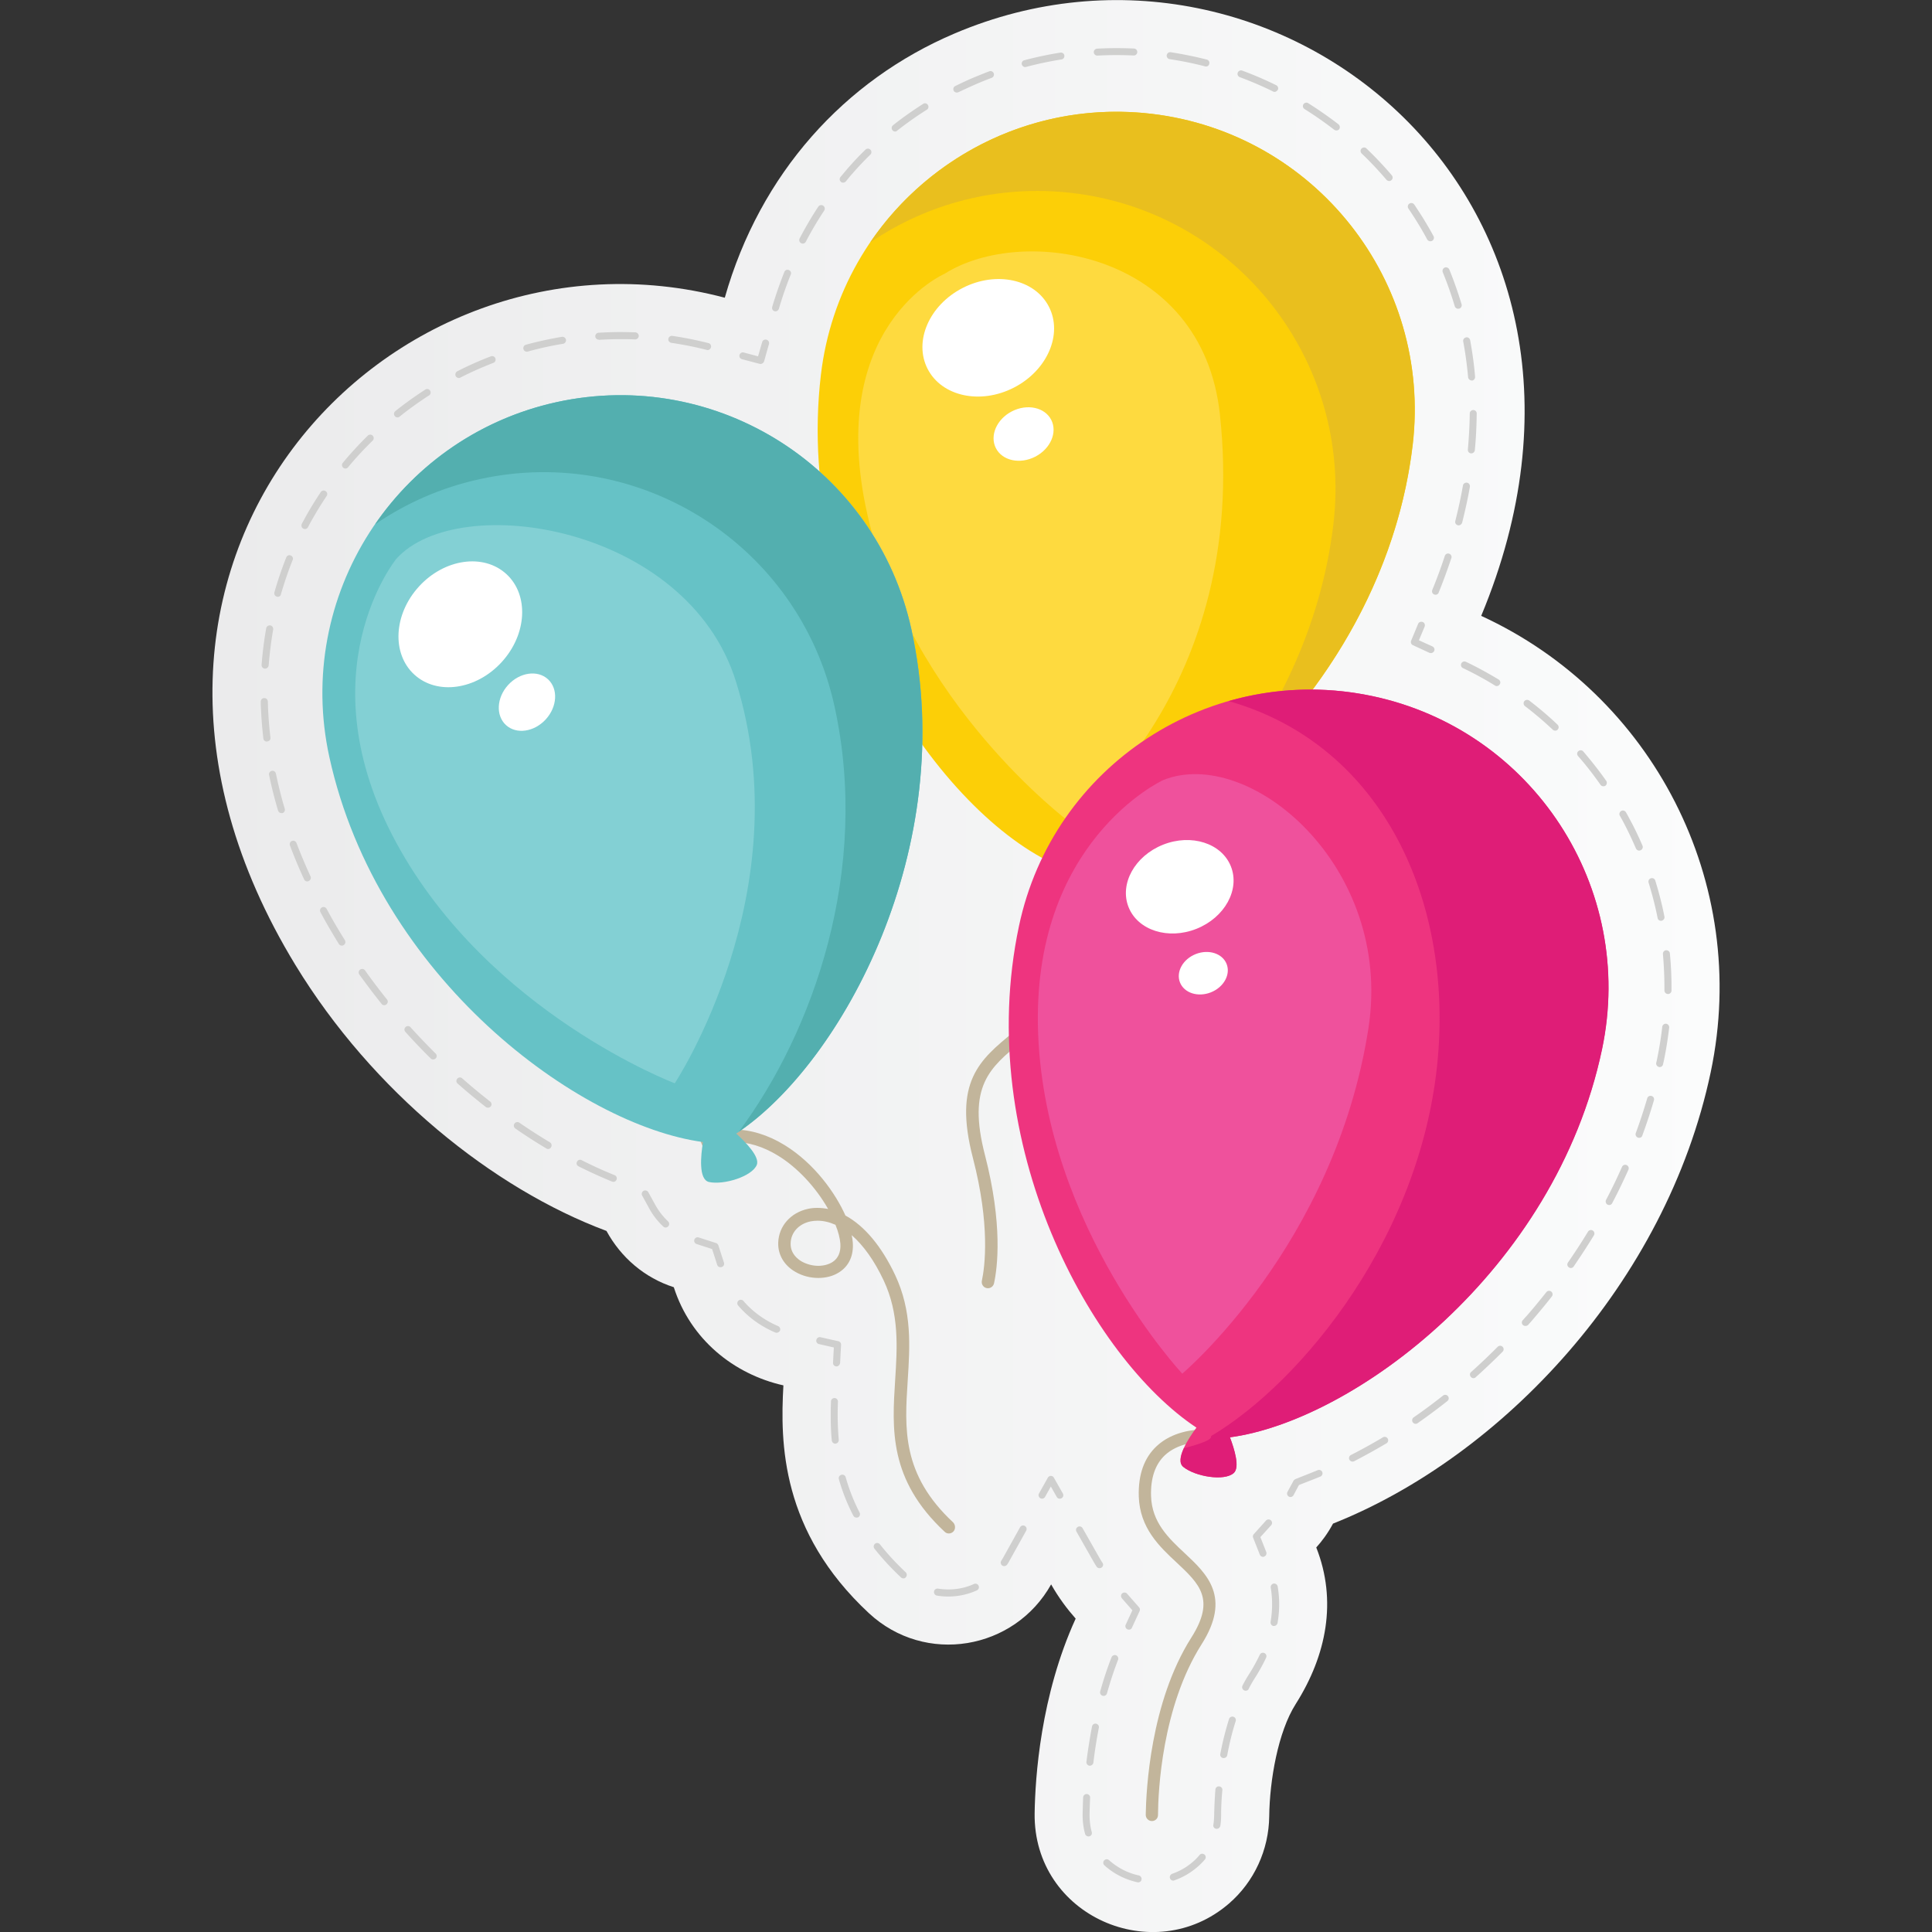 <svg xmlns="http://www.w3.org/2000/svg" xmlns:xlink="http://www.w3.org/1999/xlink" width="512" height="512" x="0" y="0" viewBox="0 0 1417.3 1417.3" style="enable-background:new 0 0 512 512" xml:space="preserve"><rect x="0" y="0" width="1417.3" height="1417.3" fill="#333333" stroke="none"/><g><linearGradient id="a" x1="155.88" x2="1261.443" y1="708.661" y2="708.661" gradientUnits="userSpaceOnUse"><stop offset="0" stop-color="#ebebec"></stop><stop offset="1" stop-color="#fbfcfc"></stop></linearGradient><path fill="url(#a)" d="M759 1330.2c.4-26.1 4.3-86.3 30.1-142.8-6.1-6.9-12.4-15.2-18-25.1-26.8 48-92.3 59.7-133.8 21-64.4-60-65-124.7-62.6-167-36.5-8.2-68.2-33.8-80.4-72-21.4-6.9-38.7-21.7-49.4-41.3-83.3-31.1-171.6-102.2-228.2-195.1-178.4-292.9 68.5-554.6 315-489.5 25.9-91.2 87.9-159.5 168.5-193.8 237.2-101 513 123.2 386.4 427.2 125.4 57.6 197.7 195.3 168.4 334.6-32.7 155.1-153.7 282.3-277.1 331.3-3.9 7.3-8.3 13.1-12.3 17.5 15.4 39 7.6 79.1-15.1 114.9-13 20.5-19.1 56.1-19.4 82.3-.3 24.6-11 48-29.5 64-55.1 47.6-143.6 9.2-142.6-66.2z" opacity="1" data-original="url(#a)"></path><path fill="#cfcfce" d="M828.2 1195.5c-.4 0-.7-.1-1.1-.2-1.3-.6-1.9-2.1-1.3-3.4l4.9-10.6-7.7-8.8c-.9-1.1-.8-2.7.2-3.6 1.1-.9 2.7-.8 3.6.2l8.8 10c.7.8.8 1.8.4 2.8l-5.6 12.1c-.3.9-1.2 1.5-2.2 1.5zM806.6 1150.4c-.8 0-1.7-.4-2.2-1.2-.9-1.4-1.8-2.9-2.6-4.3l-12.1-21.3c-.7-1.2-.3-2.8 1-3.5 1.2-.7 2.8-.3 3.5 1l12.1 21.3c.8 1.4 1.6 2.8 2.5 4.1.8 1.2.4 2.8-.8 3.5-.4.3-.9.4-1.4.4zM764.4 1099.4c-.4 0-.9-.1-1.2-.3-1.2-.7-1.7-2.3-1-3.5l6.5-11.6c.5-.8 1.3-1.3 2.2-1.3.9 0 1.8.5 2.2 1.3l6.6 11.6c.7 1.2.3 2.8-1 3.5-1.2.7-2.8.3-3.5-1l-4.3-7.6-4.3 7.7c-.4.7-1.3 1.2-2.2 1.2zM695.7 1171.2c-2.8 0-5.7-.2-8.4-.7-1.4-.2-2.3-1.6-2.1-3s1.6-2.3 3-2.1c2.5.4 5 .6 7.6.6 6.5 0 12.8-1.3 18.7-4 1.3-.6 2.8 0 3.4 1.3s0 2.8-1.3 3.4c-6.7 3-13.7 4.5-20.9 4.5zm-32.9-13.3c-.6 0-1.3-.2-1.8-.7-7.3-6.8-13.8-13.9-19.5-21.1-.9-1.1-.7-2.7.4-3.6s2.7-.7 3.6.4c5.5 7 11.9 13.9 18.9 20.5 1 1 1.1 2.6.1 3.6-.3.6-1 .9-1.7.9zm73.9-9c-.5 0-1-.1-1.4-.4-1.2-.8-1.5-2.4-.8-3.5.5-.8.9-1.5 1.4-2.3l12.4-22.3c.7-1.2 2.3-1.7 3.5-1s1.7 2.3 1 3.5l-12.4 22.3c-.5.9-1 1.8-1.6 2.6-.4.6-1.3 1.1-2.1 1.1zm-108.4-35.6c-.9 0-1.8-.5-2.3-1.4-4.4-8.5-8-17.5-10.6-26.8-.4-1.4.4-2.8 1.8-3.2s2.8.4 3.2 1.8c2.5 8.9 5.9 17.6 10.2 25.9.6 1.3.2 2.8-1.1 3.5-.4.1-.8.2-1.2.2zm-15.5-54.2c-1.3 0-2.4-1-2.6-2.3-.6-6.1-.8-12.4-.8-19.3 0-3 .1-6.1.2-9.4 0-1.4 1.2-2.5 2.6-2.5s2.5 1.2 2.5 2.6c-.1 3.3-.2 6.3-.2 9.2 0 6.7.3 12.8.8 18.8.1 1.4-.9 2.7-2.3 2.8-.1.1-.1.1-.2.1zM613.6 1002.4h-.1c-1.4-.1-2.5-1.3-2.4-2.7l.6-11.2-10.9-2.5c-1.4-.3-2.3-1.7-1.9-3.1.3-1.4 1.7-2.3 3.1-1.9l13 2.9c1.2.3 2.1 1.4 2 2.6l-.7 13.3c-.2 1.5-1.4 2.6-2.7 2.6zM569.7 977.7c-.3 0-.7-.1-1-.2-10.6-4.5-20-11.3-27.2-19.8-.9-1.1-.8-2.7.3-3.6s2.7-.8 3.6.3c6.7 7.8 15.5 14.2 25.4 18.4 1.3.6 1.9 2.1 1.4 3.4-.6.9-1.5 1.5-2.5 1.5zM528.5 929.6c-1.1 0-2.1-.7-2.4-1.8l-3.7-11.5-11.4-3.7c-1.3-.4-2.1-1.9-1.6-3.2.4-1.3 1.9-2.1 3.2-1.6l12.7 4.1c.8.3 1.4.9 1.7 1.7l4.1 12.7c.4 1.4-.3 2.8-1.7 3.2-.3.1-.6.1-.9.1zM488.3 900.5c-.6 0-1.2-.2-1.7-.7-4.2-3.9-7.8-8.5-10.6-13.8l-4.9-8.9c-.7-1.2-.2-2.8 1-3.5s2.8-.2 3.5 1l4.9 8.9c2.6 4.8 5.9 9 9.6 12.5 1 1 1.1 2.6.1 3.6-.6.7-1.3.9-1.9.9zM450 867c-.3 0-.6-.1-1-.2-8.1-3.3-16.4-7.1-24.6-11.2-1.3-.6-1.8-2.2-1.1-3.4.6-1.3 2.2-1.8 3.4-1.1 8.1 4.1 16.2 7.8 24.2 11 1.3.5 1.9 2 1.4 3.3-.4 1-1.3 1.6-2.3 1.6zm-47.9-24.1c-.4 0-.9-.1-1.3-.4-7.6-4.5-15.2-9.4-22.7-14.6-1.2-.8-1.5-2.4-.7-3.6s2.4-1.5 3.6-.7c7.4 5.1 14.9 9.9 22.4 14.4 1.2.7 1.6 2.3.9 3.5-.5 1-1.3 1.4-2.2 1.4zM358 812.6c-.6 0-1.1-.2-1.6-.5-7-5.5-14-11.3-20.7-17.2-1.1-.9-1.2-2.6-.2-3.6.9-1.1 2.6-1.2 3.6-.2 6.7 5.9 13.6 11.6 20.5 17 1.1.9 1.3 2.5.4 3.6-.5.5-1.3.9-2 .9zm-40.2-35.4c-.7 0-1.3-.2-1.8-.7-6.4-6.3-12.6-12.8-18.6-19.5-1-1.1-.9-2.7.2-3.6 1-1 2.7-.9 3.6.2 5.9 6.6 12.1 13 18.4 19.3 1 1 1 2.6 0 3.6-.5.4-1.2.7-1.8.7zm-35.9-39.8c-.8 0-1.5-.3-2-1-5.6-7-11.1-14.3-16.3-21.5-.8-1.2-.6-2.8.6-3.6s2.8-.6 3.6.6c5.1 7.2 10.5 14.3 16.1 21.3.9 1.1.7 2.7-.4 3.6-.5.4-1.1.6-1.6.6zm-31.1-43.7c-.9 0-1.7-.4-2.2-1.2-.6-1-1.2-2-1.8-2.9-4.1-6.8-8.1-13.6-11.7-20.4-.7-1.2-.2-2.8 1-3.5s2.8-.2 3.5 1c3.6 6.7 7.5 13.5 11.6 20.1.6 1 1.2 1.9 1.8 2.9.7 1.2.4 2.8-.8 3.5-.4.4-.9.5-1.4.5zm-25.4-47.1c-1 0-1.9-.6-2.3-1.5-3.8-8.2-7.3-16.6-10.4-24.9-.5-1.3.2-2.8 1.5-3.3s2.8.2 3.3 1.5c3.1 8.2 6.6 16.4 10.3 24.5.6 1.3 0 2.8-1.3 3.4-.4.2-.8.3-1.1.3zm-18.9-50.1c-1.1 0-2.1-.7-2.5-1.8-2.6-8.7-4.8-17.5-6.6-26.2-.3-1.4.6-2.7 2-3s2.7.6 3 2c1.8 8.5 3.9 17.2 6.5 25.8.4 1.4-.4 2.8-1.7 3.2-.3-.1-.5 0-.7 0zM195.7 544c-1.3 0-2.4-1-2.5-2.3-.9-7.6-1.5-15.4-1.8-23-.1-1.3-.1-2.7-.1-4 0-1.4 1.1-2.6 2.5-2.6h.1c1.4 0 2.5 1.1 2.6 2.5 0 1.3.1 2.6.1 3.9.3 7.5.9 15.1 1.8 22.6.2 1.4-.8 2.7-2.3 2.8-.2.1-.3.1-.4.1zm-1.2-53.5h-.2c-1.4-.1-2.5-1.3-2.4-2.8.7-9 1.8-18 3.4-26.8.2-1.4 1.6-2.3 3-2.1s2.3 1.6 2.1 3c-1.5 8.7-2.6 17.5-3.3 26.3-.2 1.4-1.3 2.4-2.6 2.4zm9.3-52.7c-.2 0-.5 0-.7-.1-1.4-.4-2.2-1.8-1.8-3.2 2.5-8.7 5.4-17.3 8.7-25.6.5-1.3 2-2 3.3-1.4 1.3.5 2 2 1.4 3.3-3.3 8.2-6.1 16.6-8.6 25.1-.2 1.2-1.2 1.9-2.3 1.9zm19.9-49.7c-.4 0-.8-.1-1.2-.3-1.3-.7-1.7-2.2-1.1-3.5 1-1.9 2.1-3.9 3.2-5.9 3.3-5.9 6.9-11.7 10.7-17.4.8-1.2 2.4-1.5 3.6-.7s1.5 2.4.7 3.6c-3.7 5.5-7.2 11.2-10.5 17-1.1 1.9-2.1 3.8-3.1 5.7-.5 1-1.4 1.5-2.3 1.5zm29.7-44.4c-.6 0-1.2-.2-1.6-.6-1.1-.9-1.2-2.5-.3-3.6 5.7-6.9 11.9-13.6 18.3-19.9 1-1 2.6-1 3.6 0s1 2.6 0 3.6c-6.3 6.2-12.4 12.7-18 19.5-.5.7-1.2 1-2 1zm38.2-37.5c-.8 0-1.5-.3-2-1-.9-1.1-.7-2.7.4-3.6 7-5.6 14.4-10.9 22-15.8 1.2-.8 2.8-.4 3.5.8.8 1.2.4 2.8-.8 3.5-7.4 4.8-14.7 10-21.5 15.5-.4.4-1 .6-1.6.6zm45-28.9c-.9 0-1.8-.5-2.3-1.4-.6-1.3-.1-2.8 1.1-3.5 8-4.1 16.3-7.8 24.7-11 1.3-.5 2.8.1 3.3 1.5.5 1.3-.1 2.8-1.5 3.3-8.2 3.2-16.4 6.8-24.2 10.8-.3.2-.7.3-1.1.3zm49.9-19.3c-1.1 0-2.2-.7-2.5-1.9-.4-1.4.4-2.8 1.8-3.2 8.7-2.4 17.6-4.3 26.4-5.8 1.4-.2 2.7.7 3 2.1.2 1.4-.7 2.7-2.1 3-8.7 1.4-17.4 3.3-25.9 5.7-.2 0-.4.1-.7.1zm132.6-1.2c-.2 0-.4 0-.6-.1-8.6-2.2-17.3-3.9-26-5.2-1.4-.2-2.4-1.5-2.2-2.9s1.5-2.4 2.9-2.2c8.9 1.3 17.8 3.1 26.5 5.3 1.4.3 2.2 1.7 1.9 3.1-.4 1.2-1.4 2-2.5 2zm-79.8-7.6c-1.3 0-2.5-1-2.6-2.4s1-2.6 2.4-2.7c5.2-.3 10.5-.5 15.7-.5 3.8 0 7.6.1 11.3.2 1.4.1 2.5 1.3 2.5 2.7-.1 1.4-1.3 2.5-2.7 2.5-3.7-.2-7.4-.2-11.1-.2h-.1c-5.1 0-10.3.2-15.4.5.1-.1.1-.1 0-.1zM557.9 267c-.2 0-.4 0-.7-.1l-12.9-3.4c-1.4-.4-2.2-1.8-1.8-3.1.4-1.4 1.8-2.2 3.1-1.8l10.5 2.8 3-10.4c.4-1.4 1.8-2.2 3.2-1.8s2.2 1.8 1.8 3.2l-3.6 12.8c-.4 1-1.5 1.8-2.6 1.8zM1053.1 436.3c-.3 0-.6-.1-1-.2-1.3-.5-1.9-2-1.4-3.3 3.4-8.3 6.5-16.7 9.2-25 .4-1.3 1.9-2.1 3.2-1.6 1.3.4 2.1 1.9 1.6 3.2-2.8 8.4-5.9 16.9-9.3 25.3-.3 1-1.3 1.6-2.3 1.6zm16.9-50.9c-.2 0-.4 0-.6-.1-1.4-.4-2.2-1.8-1.8-3.1 2.2-8.7 4.1-17.4 5.6-26 .2-1.4 1.6-2.3 3-2.1s2.3 1.6 2.1 3c-1.5 8.7-3.5 17.6-5.7 26.4-.4 1.1-1.5 1.9-2.6 1.9zm9.3-52.8h-.2c-1.4-.1-2.4-1.4-2.3-2.8.8-8.9 1.3-17.8 1.4-26.5 0-1.4 1.2-2.5 2.6-2.5 1.4 0 2.6 1.2 2.5 2.6-.1 8.9-.5 18-1.4 27-.2 1.2-1.3 2.2-2.6 2.2zm.3-53.5c-1.3 0-2.4-1-2.6-2.3-.8-8.9-2-17.7-3.6-26.3-.3-1.4.7-2.7 2.1-3s2.7.7 3 2.1c1.6 8.8 2.9 17.8 3.6 26.8.1 1.4-.9 2.7-2.3 2.8-.1-.1-.2-.1-.2-.1zm-510.7-50.7c-.2 0-.5 0-.7-.1-1.4-.4-2.1-1.8-1.7-3.2 2.6-8.7 5.6-17.3 8.9-25.6.5-1.3 2-2 3.3-1.4 1.3.5 2 2 1.4 3.3-3.3 8.1-6.2 16.6-8.7 25.1-.4 1.1-1.4 1.9-2.5 1.9zm500.8-1.9c-1.1 0-2.1-.7-2.5-1.8-2.5-8.5-5.5-16.9-8.8-25-.5-1.3.1-2.8 1.4-3.4 1.3-.5 2.8.1 3.4 1.4 3.4 8.3 6.4 16.9 9 25.5.4 1.4-.4 2.8-1.7 3.2-.3 0-.5.1-.8.1zm-480.8-47.8c-.4 0-.8-.1-1.2-.3-1.3-.7-1.7-2.2-1.1-3.5 4.2-8 8.8-15.9 13.7-23.3.8-1.2 2.4-1.5 3.6-.7s1.5 2.4.7 3.6c-4.8 7.3-9.4 15-13.5 22.9-.4.8-1.3 1.3-2.2 1.3zm460.4-1.7c-.9 0-1.8-.5-2.3-1.3-3.7-6.9-7.8-13.7-12.2-20.3-.5-.8-1.1-1.6-1.6-2.4-.8-1.2-.5-2.8.7-3.6s2.8-.5 3.6.7c.6.8 1.1 1.6 1.6 2.4 4.5 6.7 8.7 13.7 12.5 20.7.7 1.2.2 2.8-1 3.5-.5.2-.9.3-1.3.3zm-430.8-43c-.6 0-1.2-.2-1.6-.6-1.1-.9-1.2-2.5-.3-3.6 1.8-2.1 3.6-4.3 5.4-6.4 4.1-4.7 8.4-9.3 12.9-13.6 1-1 2.6-1 3.6 0s1 2.6 0 3.6c-4.3 4.2-8.6 8.7-12.6 13.3-1.8 2-3.6 4.1-5.3 6.3-.7.7-1.4 1-2.1 1zm400.6-1.2c-.7 0-1.4-.3-2-.9-5.7-6.7-11.8-13.2-18.2-19.3-1-1-1.1-2.6-.1-3.6s2.6-1.1 3.6-.1c6.5 6.2 12.8 12.9 18.6 19.7.9 1.1.8 2.7-.3 3.6-.5.4-1 .6-1.6.6zM656.7 96.5c-.8 0-1.5-.3-2-1-.9-1.1-.7-2.7.4-3.6 7-5.6 14.5-10.8 22.1-15.7 1.2-.8 2.8-.4 3.5.8.8 1.2.4 2.8-.8 3.5-7.5 4.7-14.8 9.9-21.7 15.3-.4.5-1 .7-1.5.7zm323.7-.8c-.6 0-1.1-.2-1.6-.5-7-5.4-14.3-10.5-21.8-15.2-1.2-.8-1.6-2.3-.8-3.5s2.3-1.6 3.5-.8c7.6 4.8 15.1 10 22.2 15.5 1.1.9 1.3 2.5.5 3.6-.5.6-1.3.9-2 .9zM701.9 67.9c-.9 0-1.9-.5-2.3-1.4-.6-1.3-.1-2.8 1.2-3.4 4.3-2.1 8.7-4.2 13.2-6.1 3.9-1.6 7.8-3.2 11.7-4.7 1.3-.5 2.8.2 3.3 1.5s-.2 2.8-1.5 3.3c-3.8 1.4-7.7 3-11.4 4.6-4.4 1.9-8.7 3.9-12.9 5.9-.5.2-.9.3-1.3.3zm233.1-.5c-.4 0-.8-.1-1.1-.3-7.9-3.9-16.1-7.4-24.4-10.5-1.3-.5-2-2-1.5-3.3s2-2 3.3-1.5c8.4 3.1 16.8 6.7 24.9 10.7 1.3.6 1.8 2.2 1.2 3.4-.6.9-1.5 1.5-2.4 1.5zM752.1 49.2c-1.1 0-2.2-.8-2.5-1.9-.4-1.4.5-2.8 1.8-3.1 8.7-2.3 17.6-4.2 26.5-5.6 1.4-.2 2.7.7 2.9 2.1s-.7 2.7-2.1 2.9c-8.7 1.4-17.4 3.2-26 5.5-.2 0-.4.1-.6.1zm132.6-.4c-.2 0-.4 0-.6-.1-8.5-2.2-17.3-4-26-5.3-1.4-.2-2.4-1.5-2.2-2.9s1.5-2.4 2.9-2.2c8.9 1.4 17.8 3.2 26.5 5.4 1.4.4 2.2 1.8 1.8 3.1-.2 1.2-1.2 2-2.4 2zm-79.7-8c-1.4 0-2.5-1.1-2.6-2.4-.1-1.4 1-2.6 2.4-2.7 8.9-.5 18-.5 27.1-.1 1.4.1 2.5 1.3 2.4 2.7s-1.3 2.5-2.7 2.4c-8.9-.4-17.8-.4-26.5.1zM1049.7 479.1c-.4 0-.7-.1-1.1-.2l-12.1-5.6c-1.3-.6-1.8-2-1.3-3.3l5.1-12.3c.5-1.3 2-1.9 3.4-1.4 1.3.5 1.9 2 1.4 3.4l-4.2 10 9.9 4.5c1.3.6 1.9 2.1 1.3 3.4-.5.9-1.4 1.5-2.4 1.5zM946.7 1098.2c-.4 0-.8-.1-1.2-.3-1.2-.7-1.7-2.2-1-3.5l4.4-8.1c.3-.5.8-.9 1.3-1.2l12.8-5.1c1.2-.5 2.5-1 3.7-1.5 1.3-.5 2.8.1 3.3 1.4s-.1 2.8-1.4 3.3c-1.2.5-2.5 1-3.7 1.5l-12 4.7-3.9 7.3c-.5 1-1.4 1.5-2.3 1.5zm45.5-26c-.9 0-1.8-.5-2.3-1.4-.6-1.3-.1-2.8 1.1-3.4 7.8-4 15.7-8.3 23.5-13 1.2-.7 2.8-.3 3.5.9s.3 2.8-.9 3.5c-7.9 4.7-15.9 9.1-23.8 13.2-.4.2-.8.2-1.1.2zm46.3-27.7c-.8 0-1.6-.4-2.1-1.1-.8-1.2-.5-2.8.6-3.6 7.3-5 14.5-10.4 21.6-16 1.1-.9 2.7-.7 3.6.4s.7 2.7-.4 3.6c-7.1 5.6-14.5 11.1-21.8 16.2-.5.4-1 .5-1.5.5zm42.4-33.5c-.7 0-1.4-.3-1.9-.9-.9-1.1-.9-2.7.2-3.6 6.6-5.9 13.2-12.2 19.5-18.5 1-1 2.6-1 3.6 0s1 2.6 0 3.6c-6.4 6.4-13 12.7-19.7 18.7-.4.5-1.1.7-1.7.7zm38.1-38.3c-.6 0-1.2-.2-1.7-.6-1.1-.9-1.2-2.6-.2-3.6.9-1 1.8-2.1 2.8-3.1 5-5.7 9.8-11.6 14.5-17.5.9-1.1 2.5-1.3 3.6-.4s1.3 2.5.4 3.6c-4.7 6-9.6 11.9-14.6 17.7-.9 1.1-1.9 2.1-2.8 3.2-.5.4-1.2.7-2 .7zm33.4-42.5c-.5 0-1-.1-1.5-.5-1.2-.8-1.5-2.4-.6-3.6 5.1-7.4 10-14.9 14.6-22.5.7-1.2 2.3-1.6 3.5-.9s1.6 2.3.9 3.5c-4.7 7.7-9.7 15.3-14.8 22.8-.5.8-1.3 1.2-2.1 1.2zm28.1-46.2c-.4 0-.8-.1-1.2-.3-1.3-.7-1.7-2.2-1.1-3.5 4.2-7.9 8.1-16.1 11.7-24.2.6-1.3 2.1-1.9 3.4-1.3s1.9 2.1 1.3 3.4c-3.7 8.2-7.6 16.4-11.9 24.5-.4.9-1.3 1.4-2.2 1.4zm21.9-49.3c-.3 0-.6-.1-.9-.2-1.3-.5-2-2-1.5-3.3 3.1-8.4 5.9-17 8.4-25.5.4-1.4 1.8-2.1 3.2-1.7s2.1 1.8 1.7 3.2c-2.5 8.6-5.4 17.3-8.5 25.8-.3 1.1-1.3 1.7-2.4 1.7zm15.1-51.9c-.2 0-.4 0-.5-.1-1.4-.3-2.3-1.7-2-3l.4-1.7c1.7-8.2 3.1-16.5 4-24.7.2-1.4 1.4-2.4 2.8-2.3 1.4.2 2.4 1.4 2.3 2.8-1 8.4-2.3 16.8-4.1 25.2l-.4 1.7c-.2 1.3-1.3 2.1-2.5 2.1zm6.1-53.6c-1.4 0-2.6-1.2-2.6-2.6v-2.5c0-8.1-.4-16.2-1.1-24.2-.1-1.4.9-2.7 2.3-2.8s2.7.9 2.8 2.3c.8 8.2 1.2 16.5 1.2 24.7v2.5c0 1.5-1.2 2.6-2.6 2.6zm-5.1-53.7c-1.2 0-2.3-.8-2.5-2.1-1.7-8.7-4-17.4-6.6-25.9-.4-1.4.3-2.8 1.7-3.2s2.8.3 3.2 1.7c2.7 8.7 5 17.6 6.7 26.4.3 1.4-.6 2.7-2 3-.1.1-.3.1-.5.1zm-16-51.5c-1 0-1.9-.6-2.4-1.6-2.3-5.3-4.7-10.5-7.3-15.6-1.4-2.8-2.9-5.6-4.5-8.4-.7-1.2-.2-2.8 1-3.5s2.8-.2 3.5 1c1.6 2.8 3.1 5.7 4.6 8.5 2.7 5.2 5.2 10.6 7.5 15.9.6 1.3 0 2.8-1.3 3.4-.4.2-.8.3-1.1.3zm-26.3-47.2c-.8 0-1.6-.4-2.1-1.1-5.1-7.3-10.6-14.4-16.5-21.1-.9-1.1-.8-2.7.3-3.6s2.7-.8 3.6.3c5.9 6.9 11.6 14.1 16.8 21.5.8 1.2.5 2.8-.6 3.6-.4.3-.9.4-1.5.4zm-35.3-40.8c-.6 0-1.3-.2-1.8-.7-6.5-6.1-13.3-11.9-20.4-17.3-1.1-.9-1.3-2.5-.5-3.6.9-1.1 2.5-1.3 3.6-.5 7.2 5.5 14.2 11.4 20.8 17.7 1 1 1.1 2.6.1 3.6-.4.6-1.1.8-1.8.8zm-42.9-32.7c-.5 0-.9-.1-1.3-.4-7.6-4.7-15.5-9-23.5-12.8-1.3-.6-1.8-2.1-1.2-3.4s2.1-1.8 3.4-1.2c8.2 3.9 16.2 8.3 24 13 1.2.7 1.6 2.3.8 3.5-.5.8-1.3 1.3-2.2 1.3zM926.6 1142.1c-1 0-2-.6-2.4-1.6l-4.9-12.4c-.4-.9-.2-1.9.5-2.7l8.9-9.9c1-1.1 2.6-1.1 3.6-.2 1.1 1 1.1 2.6.2 3.6l-7.9 8.7 4.3 10.9c.5 1.3-.1 2.8-1.4 3.3-.3.3-.6.3-.9.3zM834.9 1380.9c-.2 0-.4 0-.6-.1-9-2-17.4-6.3-24.1-12.4-1.1-1-1.1-2.6-.2-3.6 1-1.1 2.6-1.1 3.6-.2a47.9 47.9 0 0 0 21.8 11.2c1.4.3 2.3 1.7 2 3.1-.2 1.2-1.3 2-2.5 2zm25.8-1.3c-1.1 0-2.1-.7-2.4-1.7-.5-1.3.3-2.8 1.6-3.3 5.5-1.9 10.6-4.8 15.2-8.8 1.8-1.5 3.4-3.2 4.9-5 .9-1.1 2.5-1.2 3.6-.3s1.2 2.5.3 3.6c-1.7 2-3.5 3.8-5.5 5.5-5.1 4.4-10.8 7.7-16.9 9.8-.3.2-.6.2-.8.2zm-62.2-32.4c-1.1 0-2.2-.8-2.5-1.9-1.2-4.4-1.8-9-1.8-13.8v-.9c.1-3.9.2-7.9.4-12.1.1-1.4 1.3-2.5 2.7-2.4s2.5 1.3 2.4 2.7c-.2 4.1-.3 8.1-.4 11.9v.8c0 4.3.5 8.5 1.6 12.5.4 1.4-.4 2.8-1.8 3.1-.1.1-.4.1-.6.1zm94.1-5.6h-.4c-1.4-.2-2.4-1.5-2.1-2.9.4-2.2.5-4.5.6-6.8.1-6.1.4-12.6.9-19.1.1-1.4 1.3-2.5 2.8-2.3 1.4.1 2.5 1.4 2.3 2.8-.6 6.4-.9 12.7-.9 18.7 0 2.5-.2 5.1-.6 7.5-.3 1.2-1.3 2.1-2.6 2.1zm-93.1-46.3h-.3c-1.4-.2-2.4-1.5-2.2-2.9 1.1-8.8 2.5-17.5 4.1-25.9.3-1.4 1.6-2.3 3-2s2.3 1.6 2 3c-1.6 8.3-3 16.9-4 25.6-.2 1.2-1.3 2.2-2.6 2.2zm98.2-5.6h-.5c-1.4-.3-2.3-1.6-2-3 1.7-9 3.9-17.6 6.4-25.6.4-1.4 1.9-2.1 3.2-1.7 1.4.4 2.1 1.9 1.7 3.2-2.5 7.8-4.6 16.2-6.2 25-.3 1.3-1.4 2.1-2.6 2.1zm-88.1-45.6c-.2 0-.5 0-.7-.1-1.4-.4-2.2-1.8-1.8-3.2 2.4-8.6 5.2-17.1 8.3-25 .5-1.3 2-2 3.3-1.5s2 2 1.5 3.3c-3 7.8-5.7 16-8.1 24.5-.3 1.3-1.4 2-2.5 2zm104.2-3.8c-.4 0-.8-.1-1.2-.3-1.3-.7-1.7-2.2-1.1-3.5 1.5-2.9 3.1-5.7 4.7-8.2 3.1-4.8 5.7-9.7 8-14.4.6-1.3 2.1-1.8 3.4-1.2s1.8 2.1 1.2 3.4c-2.3 4.9-5.1 10-8.3 15-1.6 2.5-3.1 5.1-4.5 7.9-.3.8-1.2 1.3-2.2 1.3zm20.8-47.5h-.4c-1.4-.2-2.3-1.6-2.1-3 .7-4.3 1.1-8.7 1.1-12.9 0-4.1-.3-8.2-1-12.2-.2-1.4.7-2.7 2.1-3 1.4-.2 2.7.7 3 2.1.7 4.3 1.1 8.7 1.1 13 0 4.5-.4 9.2-1.2 13.8-.3 1.3-1.4 2.2-2.6 2.2z" opacity="1" data-original="#cfcfce"></path><g fill="#c2b59b"><path d="M723.3 944.8c-2.2-.7-3.5-3-3-5.3 2.2-10.3 6.2-40.8-6.6-90.1-14.5-56 5-71.9 29.6-92.1 5-4.1 10.1-8.3 15.3-13 29.1-26.8 27.2-154.6 27.2-155.8v-1.6l9.1-.2v1.6c.1 5.4 1.9 133.1-30.1 162.7-5.4 5-10.6 9.2-15.7 13.4-23 18.8-39.6 32.4-26.6 82.7 13.3 51.4 9.2 82.9 6.7 94.4-.6 2.6-3.4 4.2-5.9 3.3zM699.5 1123.4c-1.7 1.9-4.7 2.1-6.5.3-41.1-38.3-38.6-75.5-36.3-111.6 1.5-23.8 3.1-48.3-8.5-72.9-6.8-14.4-14.7-25.5-23.4-33.1.4 1.9.7 3.7.8 5.4.7 9.6-2.8 17.3-10.1 21.9-4.2 2.7-9.5 4.1-15.2 4.1-5.8 0-11.7-1.5-16.7-4.4-8.3-4.7-13-12.6-12.7-21.5.4-12.2 9.2-22.1 21.9-24.8 2.2-.5 4.5-.7 6.9-.7 2.6 0 5.2.3 7.8.8-9-15.9-22.5-30.4-36.7-39.1-10.9-6.7-22-10.1-33.1-10.1-6.9 0-13.7 1.4-20.2 4l-1.5.6-3.4-8.4 1.5-.6c7.7-3.1 15.7-4.7 23.8-4.7 12.7 0 25.4 3.9 37.8 11.5 22 13.6 37.3 35.4 44.5 51.6 14 7.6 26.5 22.6 36.4 43.5 12.6 26.7 10.9 52.4 9.3 77.4-2.3 35.4-4.5 69 33.4 104.3 1.6 1.8 1.8 4.7.2 6.5zm-99.8-227.9c-1.7 0-3.5.2-5.1.5-8.6 1.8-14.4 8.1-14.6 16.1-.2 7.4 5 11.5 8.1 13.3 3.6 2 7.9 3.2 12.2 3.2 3.9 0 7.6-1 10.3-2.7 4.3-2.7 6.3-7.4 5.9-13.5-.3-4-1.5-8.7-3.6-13.9-4.5-2-8.9-3-13.2-3zM845.2 1335.9c-2.6.1-4.7-2-4.7-4.6.3-17.8 3.3-82.4 33.4-129.9 18-28.3 5.9-39.5-10.7-55.1-12.7-11.8-27-25.3-27.8-48.4-.5-16 3.9-28.5 13.2-37.1 11.4-10.6 27-12.2 35.2-12.2 2.8 0 4.7.2 4.9.2l1.6.2-1 9-1.6-.2c-.1 0-1.5-.1-3.7-.1-7 0-20.1 1.3-29.3 9.7-7.2 6.7-10.7 16.8-10.3 30.1.6 19.4 12.9 30.9 24.9 42.1 16 15 34.2 32 12.2 66.6-29.2 46-31.9 108.3-32 125.1.1 2.6-1.9 4.5-4.3 4.6z" fill="#c2b59b" opacity="1" data-original="#c2b59b"></path></g><path fill="#fccf07" d="M844.8 83.5C724.9 69.4 616.3 155.1 602.2 275c-20.3 172.4 94.5 328.9 177.5 361.5 88.2-12.4 236.3-137.9 256.7-310.3 14-119.9-71.7-228.5-191.6-242.7z" opacity="1" data-original="#fccf07"></path><path fill="#e9bf1e" d="M844.8 83.5c-83.8-9.9-162.1 29.1-206.5 94.4 42-28.6 94-42.7 148.4-36.3 119.9 14.1 205.6 122.8 191.5 242.7-9 76.2-43 143.3-85.7 195.4 67.4-54.8 131-144.8 143.8-253.5 14.1-119.9-71.6-228.5-191.5-242.7z" opacity="1" data-original="#e9bf1e"></path><path fill="#feda3f" d="M693 200.8s-87.9 38-56.7 176.6 148.4 225.7 148.4 225.7 132-97.3 110.2-299.2C882 184.5 750.6 164.4 693 200.8z" opacity="1" data-original="#feda3f"></path><path fill="#66c2c6" d="M668.6 461.7C642.8 343.8 526.3 269.2 408.3 295c-117.9 25.9-192.5 142.4-166.7 260.3C277.2 717.6 425 825.6 515.7 837.8c-1.6 9.8-3.4 27.5 4.4 29.3 10.9 2.4 31.7-4.1 35.1-12.6 2.3-5.9-8.3-16.7-15.1-22.9 76.7-50.7 163.8-209.1 128.5-369.9z" opacity="1" data-original="#66c2c6"></path><path fill="#53afaf" d="M668.6 461.7C642.8 343.8 526.3 269.2 408.3 295c-56.4 12.4-102.9 45.6-133.2 89.7 22.6-15.5 48.4-27 76.8-33.2 117.9-25.9 234.5 48.8 260.3 166.7 26.3 119.9-15.5 238.5-70.2 312 76.2-51.9 161.6-209 126.6-368.5z" opacity="1" data-original="#53afaf"></path><path fill="#ee347f" d="M1006.5 510.6c-118.1-24.9-234.1 50.6-259 168.8-33.8 160.1 53.4 317 130.2 367.9-5.8 7.8-16.1 23.5-9.7 28.8 8.7 7.1 30.1 10.7 37 4.5 4.6-4.1.5-17.5-2.8-26.2 90.5-12.1 238.6-121.5 273-284.8 24.9-118.2-50.6-234.1-168.7-259z" opacity="1" data-original="#ee347f"></path><path fill="#df1d77" d="M1006.5 510.6c-36.1-7.6-72-5.8-105.2 3.7 109.5 31.1 161.9 139.9 154 255.3-9.3 135.7-101.5 245.3-166.9 283.9 1 2.6-7.5 5.7-19.9 8.9-2.6 5.7-3.7 11-.4 13.7 8.7 7.1 30.1 10.7 37 4.5 4.6-4.1.5-17.5-2.8-26.2 90.5-12.1 238.6-121.5 273-284.8 24.8-118.2-50.7-234.1-168.8-259z" opacity="1" data-original="#df1d77"></path><path fill="#83d0d4" d="M290.7 410s-67.8 83.3 0 208.2S495 794.7 495 794.7s93-140.8 44.9-294.7c-35.7-114.7-203.7-140.8-249.2-90z" opacity="1" data-original="#83d0d4"></path><path fill="#ef519c" d="M853.2 572.3s-97.5 44.9-91.6 186.9 105.7 248.5 105.7 248.5 111.9-94.2 136.6-253.5c18.3-118.8-87.5-207.4-150.7-181.9z" opacity="1" data-original="#ef519c"></path><g fill="#fff"><ellipse cx="337.6" cy="458.1" rx="50" ry="41.1" transform="rotate(-47.55 337.509 457.943)" fill="#ffffff" opacity="1" data-original="#ffffff"></ellipse><ellipse cx="386.5" cy="515.2" rx="22.8" ry="18.7" transform="rotate(-47.55 386.417 515.065)" fill="#ffffff" opacity="1" data-original="#ffffff"></ellipse><ellipse cx="725" cy="248" rx="50" ry="41.1" transform="rotate(-27.13 724.585 247.948)" fill="#ffffff" opacity="1" data-original="#ffffff"></ellipse><ellipse cx="750.9" cy="318.6" rx="22.8" ry="18.7" transform="rotate(-27.13 750.46 318.532)" fill="#ffffff" opacity="1" data-original="#ffffff"></ellipse><ellipse cx="865.5" cy="650.4" rx="40.4" ry="33.2" transform="rotate(-21.72 865.8 650.616)" fill="#ffffff" opacity="1" data-original="#ffffff"></ellipse><ellipse cx="882.8" cy="713.8" rx="18.4" ry="15.1" transform="rotate(-21.72 883.134 714.05)" fill="#ffffff" opacity="1" data-original="#ffffff"></ellipse></g></g></svg>